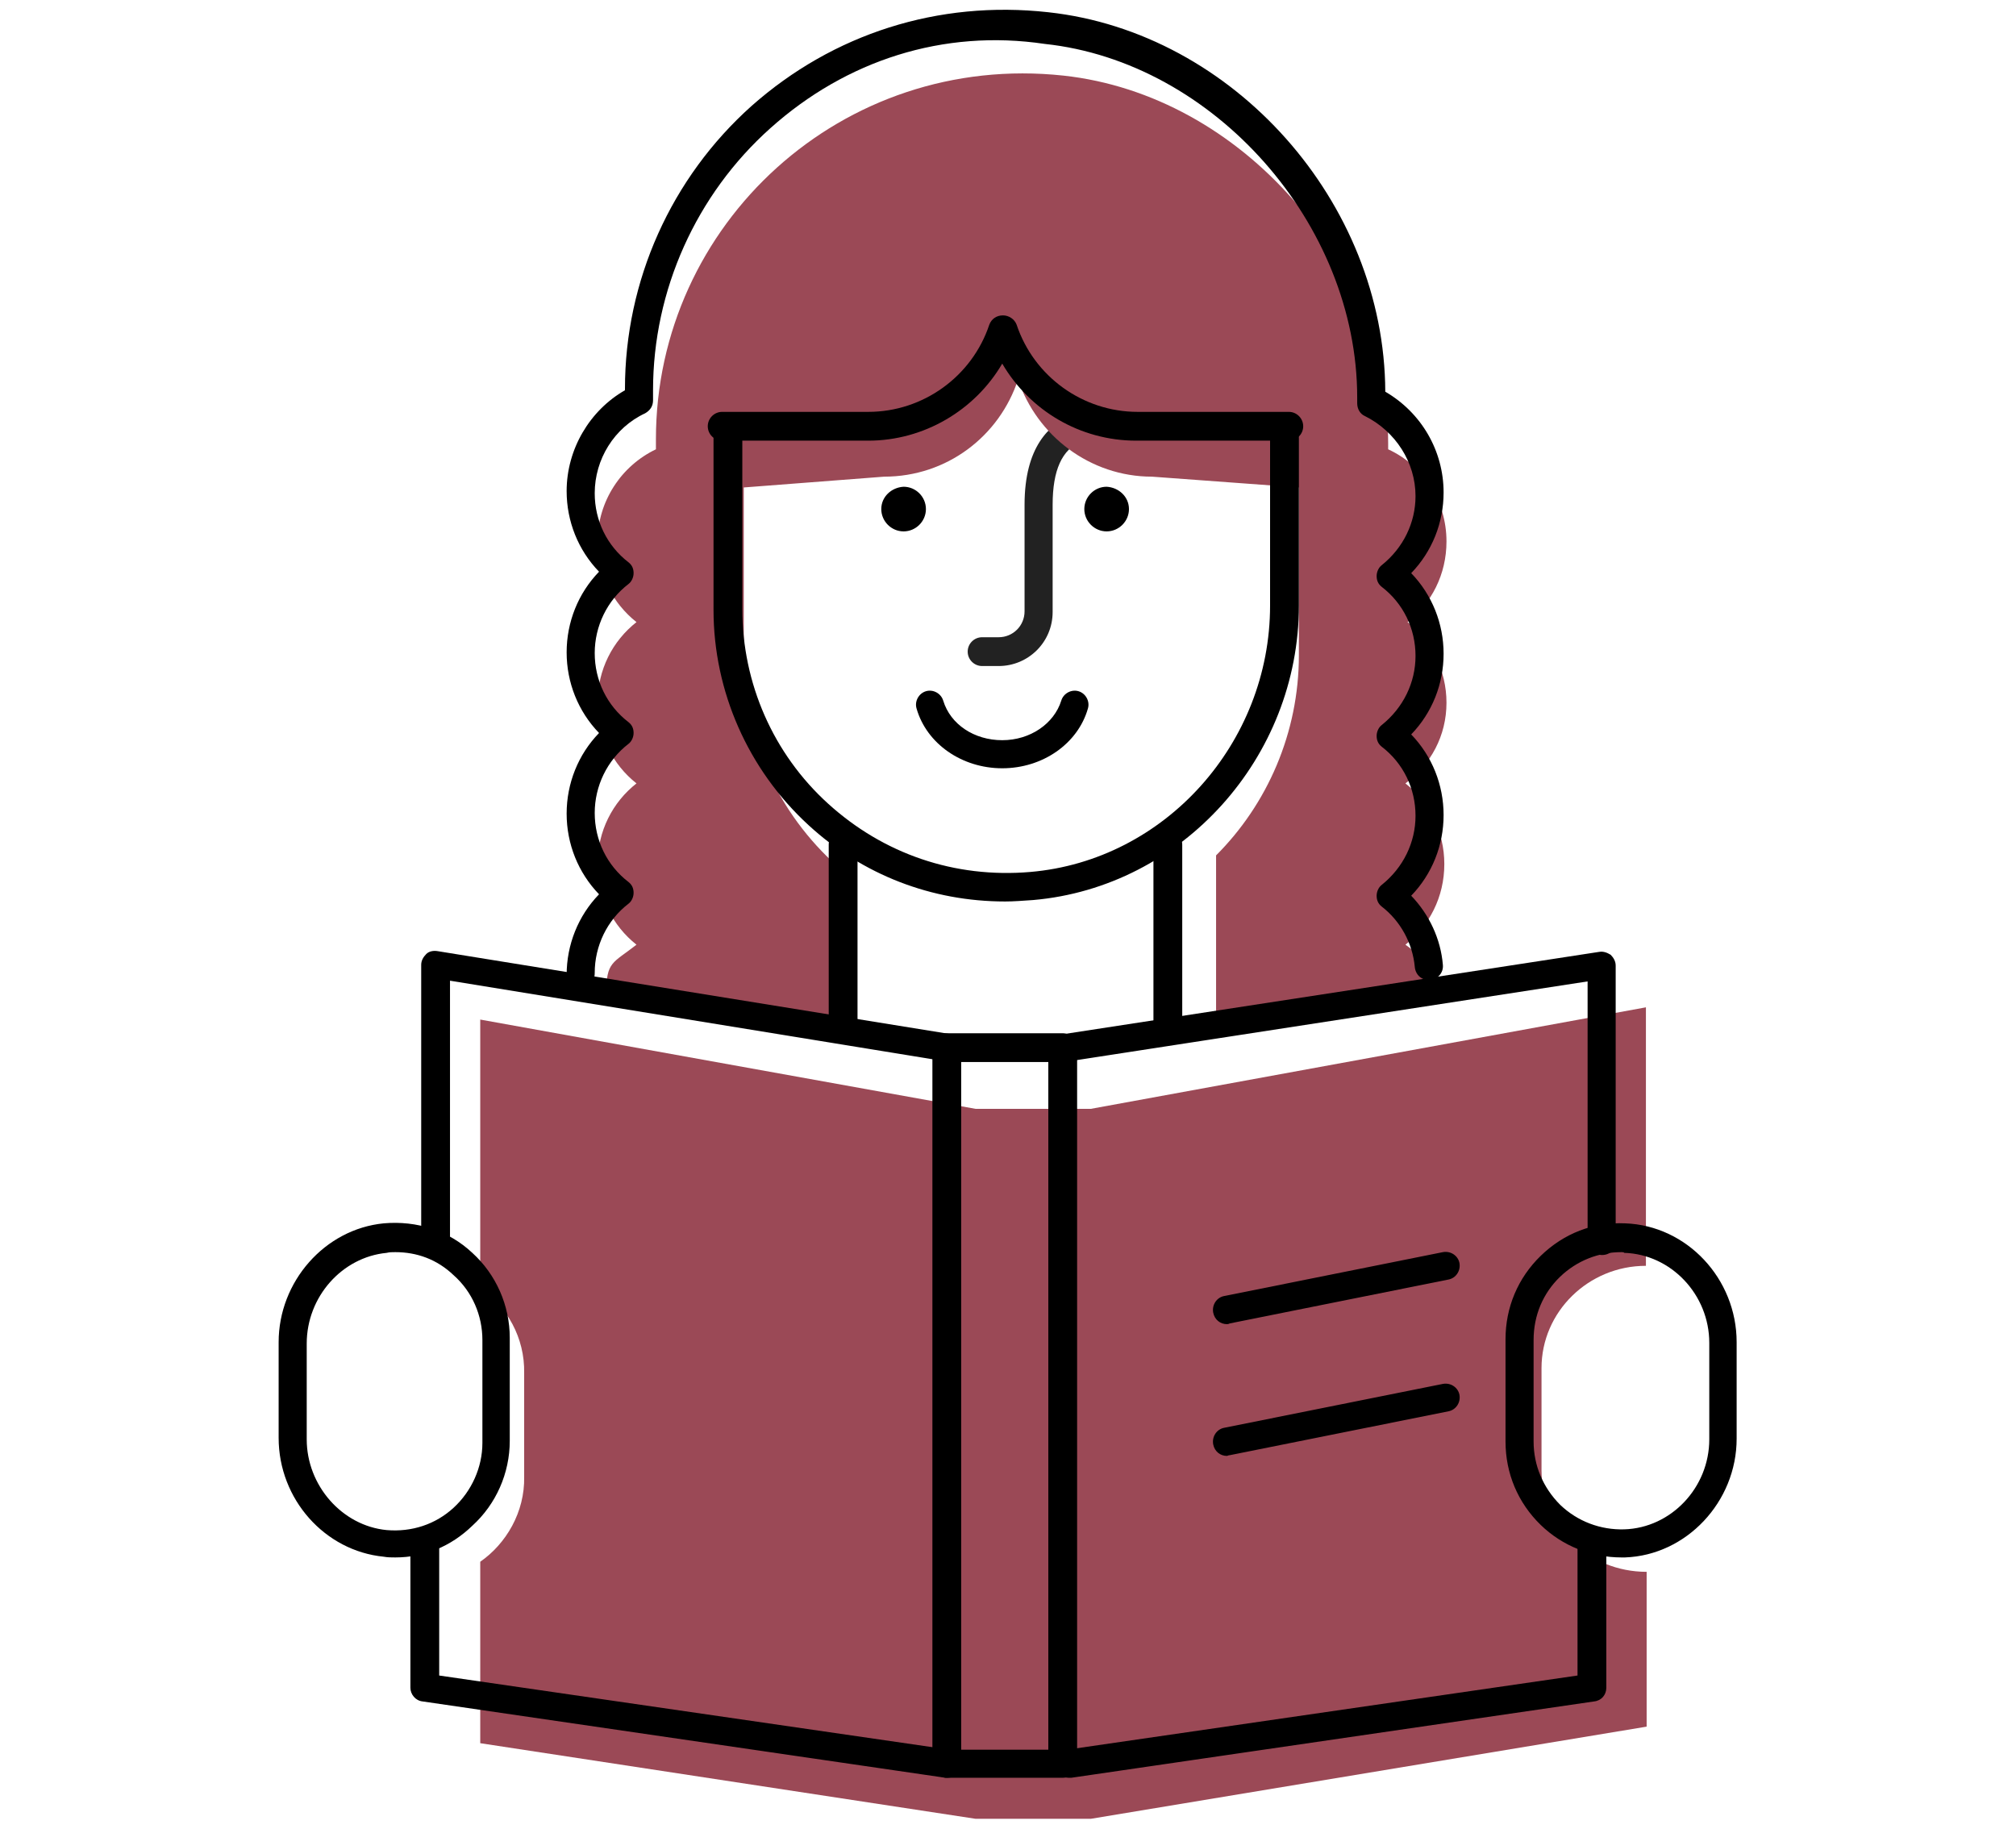 <?xml version="1.0" encoding="utf-8"?>
<!-- Generator: Adobe Illustrator 23.0.1, SVG Export Plug-In . SVG Version: 6.00 Build 0)  -->
<svg version="1.1" id="Camada_1" xmlns="http://www.w3.org/2000/svg" xmlns:xlink="http://www.w3.org/1999/xlink" x="0px" y="0px"
	 viewBox="0 0 280 254" style="enable-background:new 0 0 280 254;" xml:space="preserve">
<style type="text/css">
	.st0{fill:#222222;}
	.st1{fill:#9B4956;}
</style>
<g>
	<g>
		<path class="st0" d="M138.7,92.5h-2.3c-1.1,0-2-0.9-2-2c0-1.1,0.9-2,2-2h2.3c2,0,3.6-1.6,3.6-3.6V70.1c0-8.1,3.5-11.2,6.5-12.4
			c1-0.4,2.1,0.1,2.5,1.1c0.4,1-0.1,2.1-1.1,2.5c-2.7,1.1-4,4-4,8.8V85C146.2,89.2,142.8,92.5,138.7,92.5z"/>
	</g>
	<path class="st1" d="M200.9,97.6c0-4.5-2.1-8.6-5.4-11.2c3.3-2.6,5.4-6.6,5.4-11.2c0-5.7-3.3-10.6-8.1-12.8v-0.8
		c0-25-20.3-48.4-45.1-51.1C117,7.2,91.1,31.1,91.1,61v1.4c-4.8,2.3-8.1,7.2-8.1,12.8c0,4.5,2.1,8.6,5.4,11.2
		c-3.3,2.6-5.4,6.6-5.4,11.2c0,4.5,2.1,8.6,5.4,11.2c-3.3,2.6-5.4,6.6-5.4,11.2c0,4.5,2.1,8.6,5.4,11.2c-3.3,2.6-4.2,2.3-4.2,6.8
		l32.9,4V121c-8.4-7.1-13.8-17.7-13.8-29.5V67.7l19.5-1.5c8.7,0,16-5.6,18.6-13.5c2.6,7.8,10,13.5,18.6,13.5l20.4,1.5V91
		c0,10.8-4.4,20.7-11.5,27.8v22.5l31.3-3.3c-0.4-4-2-4.5-5-6.8c3.3-2.6,5.4-6.6,5.4-11.2c0-4.5-2.1-8.6-5.4-11.2
		C198.7,106.2,200.9,102.2,200.9,97.6z"/>
	<path class="st1" d="M214.1,204.2V190c0-7.8,6.5-14.2,14.5-14.2v-35.9L151.5,154h-16l-68.8-12.4v37.3c3.7,2.5,6.2,6.9,6.1,11.8
		v14.4c0.1,4.9-2.5,9.3-6.1,11.8v25.2l68.8,10.5h16l77.2-12.8v-21.5C220.6,218.3,214.1,212,214.1,204.2z"/>
	<path d="M156.8,70.7c0,1.7-1.4,3.1-3.1,3.1c-1.7,0-3.1-1.4-3.1-3.1s1.4-3.1,3.1-3.1C155.4,67.7,156.8,69,156.8,70.7z"/>
	<path d="M122.4,70.7c0,1.7,1.4,3.1,3.1,3.1c1.7,0,3.1-1.4,3.1-3.1s-1.4-3.1-3.1-3.1C123.8,67.7,122.4,69,122.4,70.7z"/>
	<path d="M139.2,106.7c-5.6,0-10.5-3.4-11.9-8.3c-0.3-1,0.3-2.1,1.3-2.4c1-0.3,2.1,0.3,2.4,1.3c1,3.3,4.3,5.5,8.2,5.5
		c3.9,0,7.2-2.3,8.2-5.5c0.3-1,1.4-1.6,2.4-1.3c1,0.3,1.6,1.4,1.3,2.4C149.7,103.3,144.8,106.7,139.2,106.7z"/>
	<path d="M117.1,143.8c-1.1,0-2-0.9-2-2v-24.5c0-1.1,0.9-2,2-2c1.1,0,2,0.9,2,2v24.5C119,142.9,118.2,143.8,117.1,143.8z"/>
	<path d="M162.2,143.8c-1.1,0-2-0.9-2-2v-24.5c0-1.1,0.9-2,2-2s2,0.9,2,2v24.5C164.1,142.9,163.2,143.8,162.2,143.8z"/>
	<path d="M139.6,125.2c-10.2,0-19.8-3.7-27.3-10.6c-8.4-7.7-13.2-18.6-13.2-29.9V60.8c0-1.1,0.9-2,2-2s2,0.9,2,2v23.8
		c0,10.3,4.3,20.1,11.9,27c7.7,7,17.6,10.4,28.1,9.5c18.7-1.6,33.3-17.9,33.3-37V60.8c0-1.1,0.9-2,2-2c1.1,0,2,0.9,2,2v23.3
		c0,21.1-16.2,39.1-36.9,40.9C142,125.1,140.8,125.2,139.6,125.2z"/>
	<path d="M179,61.2h-21.2c-7.8,0-14.8-4.2-18.6-10.7c-3.8,6.5-10.9,10.7-18.6,10.7h-20.3c-1.1,0-2-0.9-2-2s0.9-2,2-2h20.3
		c7.6,0,14.4-4.9,16.8-12.1c0.3-0.8,1-1.3,1.9-1.3l0,0c0.8,0,1.6,0.5,1.9,1.3c2.4,7.2,9.2,12.1,16.8,12.1H179c1.1,0,2,0.9,2,2
		S180.1,61.2,179,61.2z"/>
	<path d="M80.7,137.4c-1.1,0-2-0.9-2-2c0-4.2,1.6-8.2,4.5-11.2c-2.9-3-4.5-7-4.5-11.2c0-4.2,1.6-8.2,4.5-11.2c-2.9-3-4.5-7-4.5-11.2
		c0-4.2,1.6-8.2,4.5-11.2c-2.9-3-4.5-7-4.5-11.2c0-5.8,3.2-11.2,8.1-14v-0.2c0-15,6.4-29.3,17.6-39.3C115.7,4.7,130.3,0,145.6,1.7
		c25.7,2.8,46.7,26.4,46.8,52.7c5,2.9,8.1,8.2,8.1,14c0,4.2-1.6,8.2-4.5,11.2c2.9,3,4.5,7,4.5,11.2c0,4.2-1.6,8.2-4.5,11.2
		c2.9,3,4.5,7,4.5,11.2c0,4.2-1.6,8.2-4.5,11.2c2.5,2.6,4.1,6,4.4,9.6c0.1,1.1-0.7,2-1.8,2.1c-1.1,0.1-2-0.7-2.1-1.8
		c-0.3-3.3-2-6.4-4.6-8.4c-0.5-0.4-0.7-0.9-0.7-1.5s0.3-1.2,0.7-1.5c3-2.4,4.7-5.9,4.7-9.6c0-3.8-1.7-7.3-4.7-9.6
		c-0.5-0.4-0.7-0.9-0.7-1.5s0.3-1.2,0.7-1.5c3-2.4,4.7-5.9,4.7-9.6c0-3.8-1.7-7.3-4.7-9.6c-0.5-0.4-0.7-0.9-0.7-1.5s0.3-1.2,0.7-1.5
		c3-2.4,4.7-5.9,4.7-9.6c0-4.7-2.8-9-7-11.1c-0.7-0.3-1.1-1-1.1-1.8v-0.8c0-24.1-19.9-46.6-43.4-49.1C131,4,117.5,8.4,107,17.8
		C96.7,27,90.7,40.3,90.7,54.2v1.4c0,0.8-0.4,1.4-1.1,1.8c-4.3,2-7,6.4-7,11.1c0,3.8,1.7,7.3,4.7,9.6c0.5,0.4,0.7,0.9,0.7,1.5
		s-0.3,1.2-0.7,1.5c-3,2.3-4.7,5.9-4.7,9.6c0,3.8,1.7,7.3,4.7,9.6c0.5,0.4,0.7,0.9,0.7,1.5s-0.3,1.2-0.7,1.5c-3,2.3-4.7,5.9-4.7,9.6
		c0,3.8,1.7,7.3,4.7,9.6c0.5,0.4,0.7,0.9,0.7,1.5s-0.3,1.2-0.7,1.5c-3,2.3-4.7,5.9-4.7,9.6C82.6,136.6,81.7,137.4,80.7,137.4z"/>
	<path d="M147.6,246.9h-16.1c-1.1,0-2-0.9-2-2v-99.4c0-1.1,0.9-2,2-2h16.1c1.1,0,2,0.9,2,2V245C149.6,246.1,148.7,246.9,147.6,246.9
		z M133.5,243h12.1v-95.5h-12.1V243z"/>
	<path d="M222.5,174.3c-1.1,0-2-0.9-2-2v-36l-72.7,11.2c-1.1,0.2-2.1-0.6-2.2-1.6c-0.2-1.1,0.6-2.1,1.6-2.2l74.9-11.5
		c0.6-0.1,1.1,0.1,1.6,0.4c0.4,0.4,0.7,0.9,0.7,1.5v38.3C224.5,173.5,223.6,174.3,222.5,174.3z"/>
	<path d="M148.4,246.9c-1,0-1.8-0.7-1.9-1.7c-0.2-1.1,0.6-2.1,1.7-2.2l70.9-10.3v-18.3c0-1.1,0.9-2,2-2c1.1,0,2,0.9,2,2v20
		c0,1-0.7,1.8-1.7,1.9l-72.6,10.6C148.6,246.9,148.5,246.9,148.4,246.9z"/>
	<path d="M60.5,174.3c-1.1,0-2-0.9-2-2v-38.3c0-0.6,0.3-1.1,0.7-1.5c0.4-0.4,1-0.5,1.6-0.4l71.1,11.5c1.1,0.2,1.8,1.2,1.6,2.2
		c-0.2,1.1-1.2,1.8-2.2,1.6l-68.8-11.2v36C62.5,173.5,61.6,174.3,60.5,174.3z"/>
	<path d="M131.6,246.9c-0.1,0-0.2,0-0.3,0l-72.6-10.6c-1-0.1-1.7-1-1.7-1.9v-20c0-1.1,0.9-2,2-2c1.1,0,2,0.9,2,2v18.3l70.9,10.3
		c1.1,0.2,1.8,1.1,1.7,2.2C133.4,246.2,132.6,246.9,131.6,246.9z"/>
	<path d="M54.9,216.3c-0.5,0-1.1,0-1.6-0.1c-8.2-0.8-14.6-8-14.6-16.5v-13.3c0-8.4,6.4-15.7,14.6-16.5c4.6-0.4,9,1,12.3,4.1
		c3.3,3,5.2,7.3,5.2,11.8v14.3c0,4.5-1.9,8.8-5.2,11.8C62.6,214.8,58.9,216.3,54.9,216.3z M54.9,173.9c-0.4,0-0.8,0-1.2,0.1
		c-6.2,0.6-11.1,6.1-11.1,12.6v13.3c0,6.4,4.9,12,11.1,12.6c3.5,0.3,6.8-0.8,9.3-3.1c2.5-2.3,4-5.6,4-9v-14.3c0-3.4-1.4-6.7-4-9
		C60.7,174.9,57.9,173.9,54.9,173.9z"/>
	<path d="M225.2,216.3c-4.2,0-8.2-1.6-11.2-4.5c-3.2-3.1-4.9-7.2-4.9-11.6V186c0-4.4,1.7-8.5,4.9-11.6c3.2-3.1,7.3-4.7,11.7-4.5
		c8.6,0.3,15.5,7.7,15.5,16.5v13.4c0,8.8-7,16.2-15.5,16.5C225.6,216.3,225.4,216.3,225.2,216.3z M225.2,173.9
		c-3.2,0-6.2,1.2-8.5,3.4c-2.4,2.3-3.7,5.4-3.7,8.8v14.1c0,3.3,1.3,6.4,3.7,8.8c2.4,2.3,5.6,3.5,8.9,3.4c6.5-0.2,11.8-5.8,11.8-12.5
		v-13.4c0-6.7-5.3-12.3-11.8-12.5C225.5,173.9,225.4,173.9,225.2,173.9z"/>
	<path d="M170.4,183.9c-0.9,0-1.7-0.6-1.9-1.6c-0.2-1.1,0.5-2.1,1.5-2.3l30.4-6.1c1.1-0.2,2.1,0.5,2.3,1.5c0.2,1.1-0.5,2.1-1.5,2.3
		l-30.4,6.1C170.6,183.9,170.5,183.9,170.4,183.9z"/>
	<path d="M170.4,202.2c-0.9,0-1.7-0.6-1.9-1.6c-0.2-1.1,0.5-2.1,1.5-2.3l30.4-6.1c1.1-0.2,2.1,0.5,2.3,1.5c0.2,1.1-0.5,2.1-1.5,2.3
		l-30.4,6.1C170.6,202.1,170.5,202.2,170.4,202.2z"/>
</g>
</svg>
